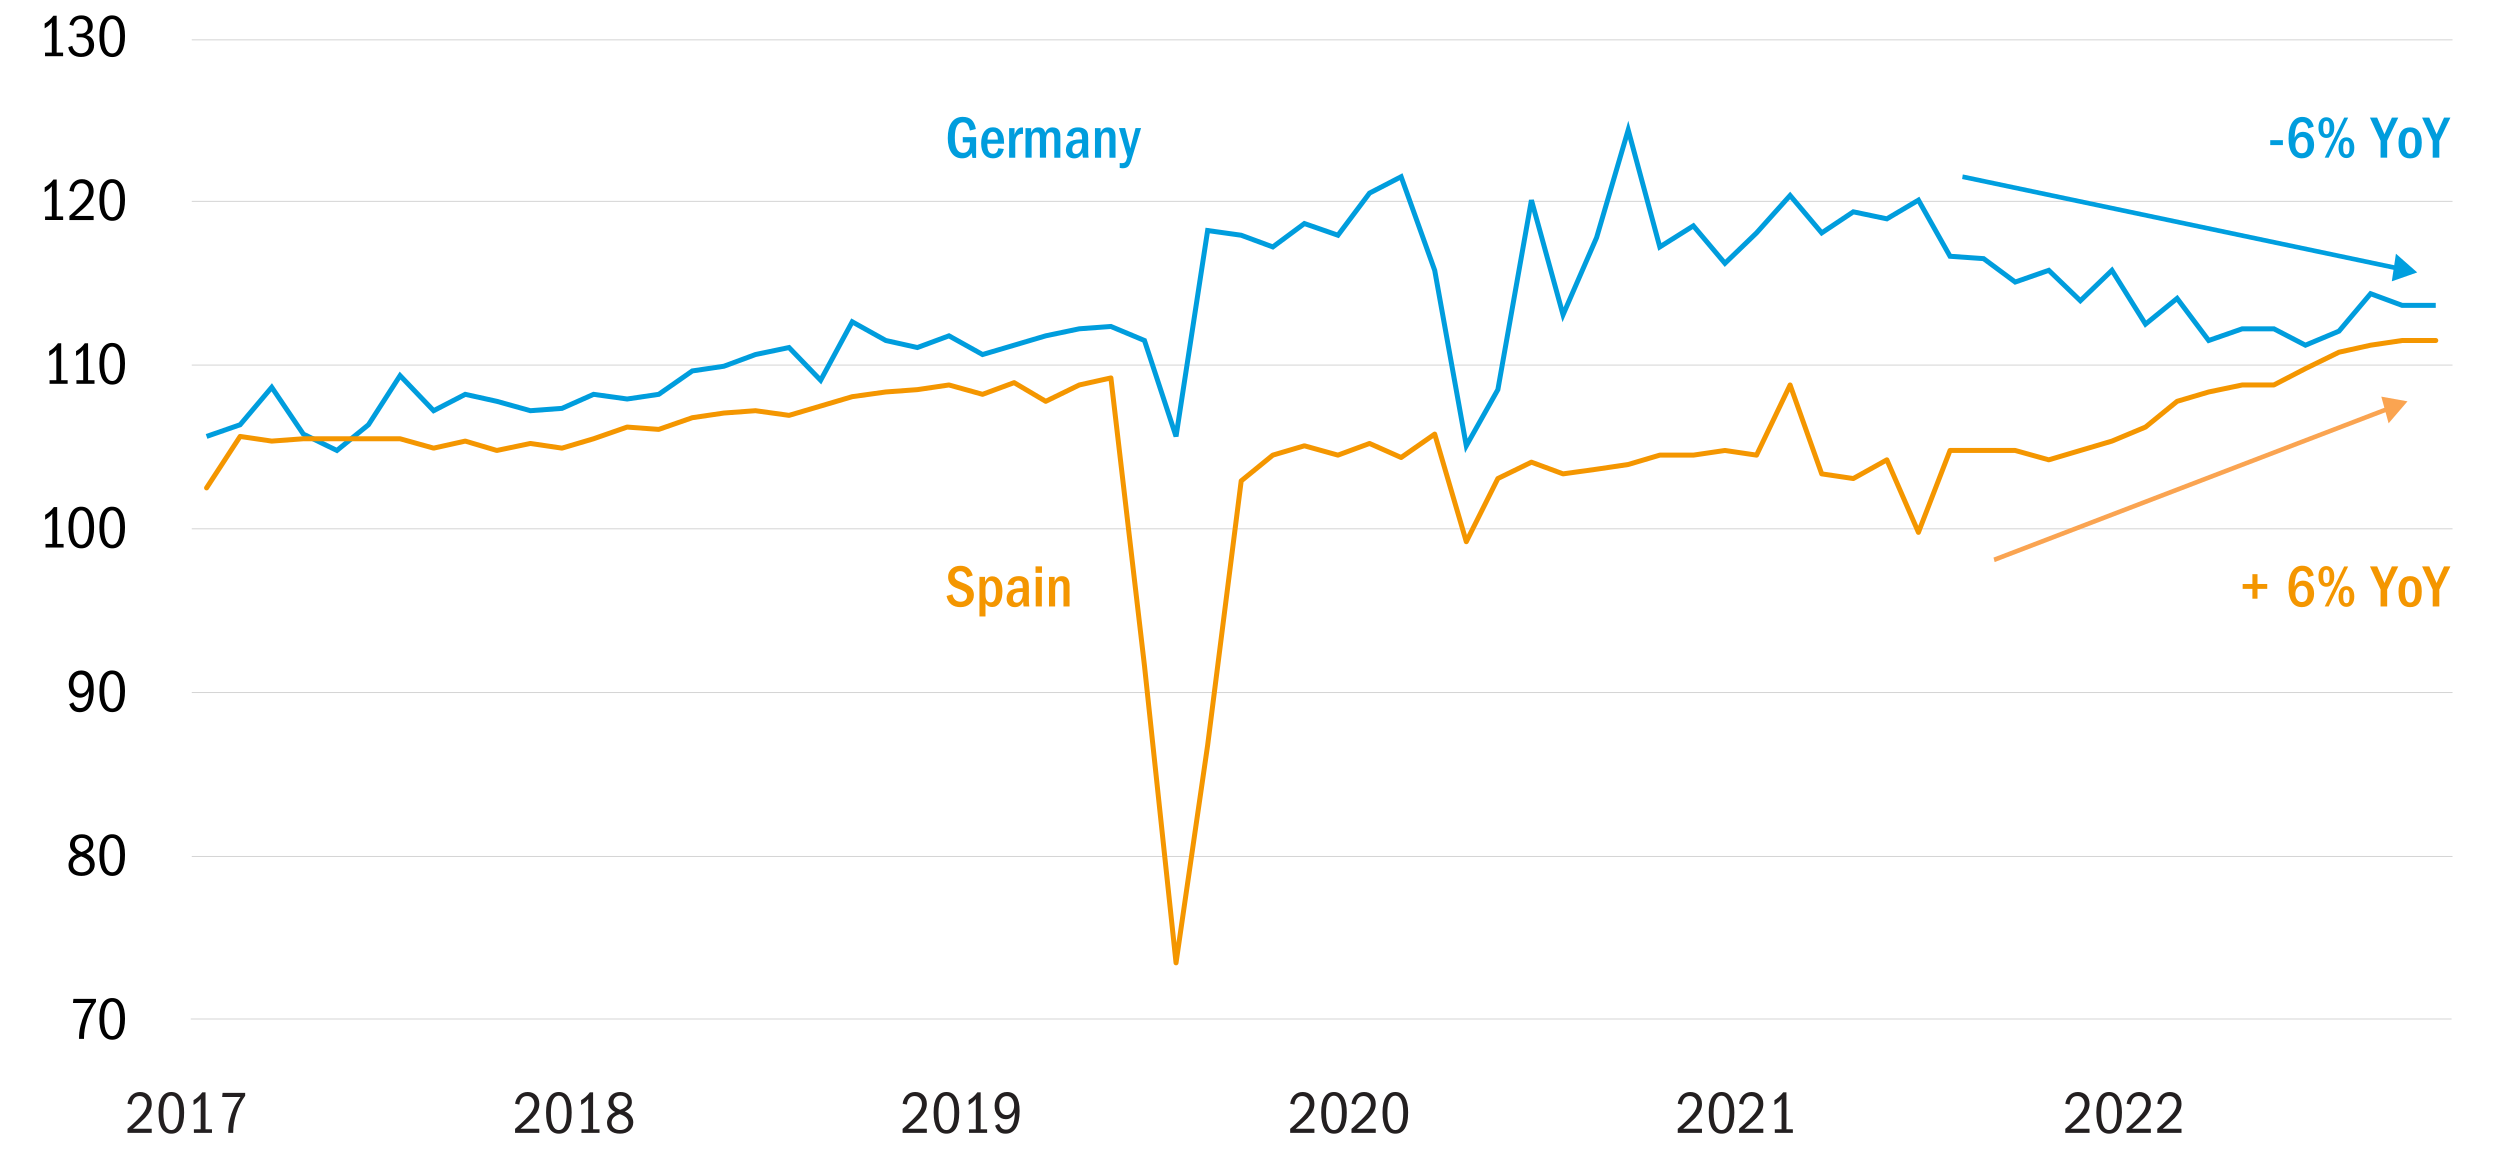 <?xml version="1.0" encoding="UTF-8"?> <svg xmlns="http://www.w3.org/2000/svg" id="Layer_2" width="750" height="351.89" viewBox="0 0 750 351.89"><defs><style>.cls-1,.cls-2,.cls-3,.cls-4,.cls-5,.cls-6{stroke-width:0px;}.cls-7{stroke:#009ddd;}.cls-7,.cls-8{stroke-width:1.5px;}.cls-7,.cls-8,.cls-9{fill:none;}.cls-2{fill:#faa451;}.cls-3{fill:#231f20;}.cls-4{fill:#009ddd;}.cls-5{fill:#f49600;}.cls-6{fill:#009fdf;}.cls-8{stroke:#f49600;stroke-linecap:round;stroke-linejoin:round;}.cls-9{stroke:#ccc;stroke-miterlimit:10;stroke-width:.25px;}</style></defs><path class="cls-9" d="m57.53,11.96h678.23M57.53,60.39h678.23M57.53,109.52h678.23M57.53,158.65h678.23M57.53,207.78h678.23M57.53,256.92h678.23"></path><line class="cls-9" x1="57.23" y1="305.7" x2="735.47" y2="305.7"></line><polyline class="cls-7" points="61.97 130.93 72.04 127.42 81.52 116.19 91 130.23 101.07 135.14 110.54 127.42 120.02 112.68 130.09 123.21 139.57 118.3 149.05 120.4 159.12 123.21 168.59 122.51 178.07 118.3 188.14 119.7 197.62 118.3 207.69 111.28 217.17 109.87 226.64 106.36 236.71 104.26 246.19 114.08 255.67 96.54 265.74 102.15 275.22 104.26 284.69 100.75 294.76 106.36 304.24 103.56 313.72 100.75 323.79 98.64 333.27 97.94 343.34 102.15 352.81 130.93 362.29 69.16 372.36 70.57 381.84 74.08 391.32 67.06 401.38 70.57 410.86 57.93 420.34 53.02 430.41 81.1 439.89 133.74 449.36 116.89 459.43 60.04 468.91 94.43 478.98 71.27 488.46 38.98 497.94 74.08 508.01 67.76 517.48 78.99 526.96 69.87 537.03 58.64 546.51 69.87 555.99 63.55 566.06 65.65 575.53 60.04 585.01 76.88 595.08 77.59 604.56 84.61 614.63 81.1 624.11 90.22 633.58 81.1 643.65 97.24 653.13 89.52 662.61 102.15 672.68 98.64 682.16 98.64 691.63 103.56 701.7 99.34 711.18 88.11 720.66 91.62 730.73 91.62"></polyline><polyline class="cls-8" points="61.97 146.37 72.04 130.93 81.52 132.33 91 131.63 101.07 131.63 110.54 131.63 120.02 131.63 130.09 134.44 139.57 132.33 149.05 135.14 159.12 133.04 168.59 134.44 178.07 131.63 188.14 128.12 197.62 128.82 207.69 125.31 217.17 123.91 226.64 123.21 236.71 124.61 246.19 121.81 255.67 119 265.74 117.59 275.22 116.89 284.69 115.49 294.76 118.3 304.24 114.79 313.72 120.4 323.79 115.49 333.27 113.38 343.34 199.71 352.81 288.85 362.29 223.58 372.36 144.27 381.84 136.54 391.32 133.74 401.38 136.54 410.86 133.04 420.34 137.25 430.41 130.23 439.89 162.51 449.36 143.56 459.43 138.65 468.91 142.16 478.98 140.76 488.46 139.35 497.94 136.54 508.01 136.54 517.48 135.14 526.96 136.54 537.03 115.49 546.51 142.16 555.99 143.56 566.06 137.95 575.53 159.71 585.01 135.14 595.08 135.14 604.56 135.14 614.63 137.95 624.11 135.14 633.58 132.33 643.65 128.12 653.13 120.4 662.61 117.59 672.68 115.49 682.16 115.49 691.63 110.58 701.7 105.66 711.18 103.56 720.66 102.15 730.73 102.15"></polyline><path class="cls-1" d="m23.71,311.66v-.25c0-1.25.16-2.5.47-3.74.31-1.25.69-2.35,1.13-3.32.44-.97,1.13-2.11,2.07-3.45h-5.49l.13-1.24h6.77v.88c-1.13,1.5-2.01,3.24-2.64,5.22-.63,1.98-.95,3.87-.95,5.67v.23h-1.49Z"></path><path class="cls-1" d="m33.67,299.41c1.24,0,2.18.54,2.84,1.61.66,1.07.99,2.59.99,4.55,0,2.1-.33,3.68-.98,4.75-.65,1.07-1.61,1.6-2.85,1.6s-2.23-.54-2.88-1.61c-.65-1.07-.97-2.66-.97-4.76s.33-3.54,1-4.58,1.62-1.56,2.85-1.56Zm-.02,1.1c-.74,0-1.33.42-1.75,1.27-.42.85-.63,2.14-.63,3.9s.21,3,.62,3.86c.41.86,1,1.29,1.77,1.29s1.34-.43,1.75-1.3c.41-.86.62-2.15.62-3.85s-.2-3.02-.61-3.88c-.41-.86-1-1.29-1.78-1.29Z"></path><path class="cls-1" d="m25.89,256.09c.89.4,1.53.87,1.93,1.43.4.56.6,1.18.6,1.86,0,.98-.37,1.8-1.1,2.44-.73.64-1.69.96-2.88.96s-2.18-.29-2.86-.87c-.68-.58-1.03-1.38-1.03-2.38,0-.72.2-1.35.58-1.88s1.01-.99,1.86-1.38c-.7-.36-1.2-.77-1.52-1.23-.32-.46-.48-1-.48-1.61,0-.92.33-1.68.98-2.27s1.52-.88,2.6-.88,1.86.28,2.49.85c.63.56.94,1.3.94,2.2,0,1.25-.71,2.17-2.14,2.77Zm-1.53.83c-.9.31-1.53.67-1.9,1.09-.37.41-.55.9-.55,1.47,0,.66.24,1.19.71,1.6.47.41,1.09.61,1.85.61s1.35-.2,1.81-.58c.46-.39.69-.9.69-1.52s-.2-1.14-.6-1.55-1.07-.78-2.01-1.12Zm.09-1.31c.78-.26,1.36-.58,1.73-.95s.56-.82.56-1.36-.2-1.03-.61-1.39c-.41-.36-.94-.54-1.58-.54-.61,0-1.11.17-1.49.52-.38.35-.58.8-.58,1.37,0,.52.15.97.45,1.36.3.39.81.72,1.53.98Z"></path><path class="cls-1" d="m33.67,250.27c1.24,0,2.18.54,2.84,1.61.66,1.07.99,2.59.99,4.55,0,2.1-.33,3.68-.98,4.75-.65,1.07-1.61,1.6-2.85,1.6s-2.23-.54-2.88-1.61c-.65-1.07-.97-2.66-.97-4.76s.33-3.54,1-4.58c.67-1.04,1.62-1.56,2.85-1.56Zm-.02,1.1c-.74,0-1.33.42-1.75,1.27-.42.85-.63,2.14-.63,3.9s.21,3,.62,3.86c.41.86,1,1.29,1.77,1.29s1.34-.43,1.75-1.3c.41-.86.62-2.15.62-3.85s-.2-3.02-.61-3.88c-.41-.86-1-1.29-1.78-1.29Z"></path><path class="cls-1" d="m22.01,210.7c.18.58.43,1.01.75,1.3.32.29.77.43,1.36.43.79,0,1.41-.4,1.85-1.21.44-.8.69-2.11.76-3.92-.3.68-.67,1.19-1.11,1.51-.44.32-.97.49-1.61.49-.96,0-1.76-.37-2.41-1.12-.65-.74-.97-1.71-.97-2.9s.35-2.22,1.04-2.99c.7-.77,1.59-1.15,2.68-1.15,1.25,0,2.19.47,2.83,1.41.64.94.95,2.37.95,4.28,0,2.22-.36,3.91-1.09,5.08-.73,1.16-1.77,1.75-3.14,1.75-.79,0-1.43-.19-1.93-.58-.49-.38-.89-.99-1.19-1.82l1.22-.56Zm2.29-8.33c-.68,0-1.23.26-1.65.78s-.62,1.23-.62,2.13c0,.85.21,1.53.62,2.03s.96.76,1.63.76,1.18-.27,1.59-.82c.41-.55.62-1.23.62-2.04s-.2-1.51-.6-2.04c-.4-.53-.93-.8-1.59-.8Z"></path><path class="cls-1" d="m33.67,201.14c1.24,0,2.18.54,2.84,1.61.66,1.07.99,2.59.99,4.54,0,2.1-.33,3.68-.98,4.75-.65,1.07-1.61,1.6-2.85,1.6s-2.23-.54-2.88-1.61c-.65-1.07-.97-2.66-.97-4.76s.33-3.54,1-4.58c.67-1.04,1.62-1.56,2.85-1.56Zm-.02,1.1c-.74,0-1.33.42-1.75,1.27-.42.85-.63,2.15-.63,3.9s.21,3,.62,3.86,1,1.29,1.77,1.29,1.34-.43,1.75-1.3c.41-.86.62-2.15.62-3.85s-.2-3.02-.61-3.88-1-1.29-1.78-1.29Z"></path><path class="cls-1" d="m13.66,164.27v-1.08h2.03v-9.07c-.3.38-.62.72-.97,1-.35.28-.74.54-1.17.78v-1.44c.49-.29.94-.61,1.35-.96s.83-.81,1.26-1.38h.99v11.07h1.93v1.08h-5.42Z"></path><path class="cls-1" d="m24.4,152.01c1.24,0,2.18.54,2.84,1.61.66,1.07.99,2.59.99,4.54,0,2.1-.33,3.68-.98,4.75-.65,1.07-1.61,1.6-2.85,1.6s-2.23-.54-2.88-1.61c-.65-1.07-.97-2.66-.97-4.76s.33-3.54,1-4.58c.67-1.04,1.62-1.56,2.85-1.56Zm-.02,1.1c-.74,0-1.33.42-1.75,1.27-.42.85-.63,2.15-.63,3.9s.21,3,.62,3.86,1,1.29,1.77,1.29,1.34-.43,1.75-1.3c.41-.86.62-2.15.62-3.85s-.2-3.02-.61-3.88-1-1.29-1.78-1.29Z"></path><path class="cls-1" d="m33.67,152.01c1.24,0,2.18.54,2.84,1.61.66,1.07.99,2.59.99,4.54,0,2.1-.33,3.68-.98,4.75-.65,1.07-1.61,1.6-2.85,1.6s-2.23-.54-2.88-1.61c-.65-1.07-.97-2.66-.97-4.76s.33-3.54,1-4.58c.67-1.04,1.62-1.56,2.85-1.56Zm-.02,1.1c-.74,0-1.33.42-1.75,1.27-.42.85-.63,2.15-.63,3.9s.21,3,.62,3.86,1,1.29,1.77,1.29,1.34-.43,1.75-1.3c.41-.86.62-2.15.62-3.85s-.2-3.02-.61-3.88-1-1.29-1.78-1.29Z"></path><path class="cls-1" d="m14.87,115.14v-1.08h2.03v-9.07c-.3.38-.62.72-.97,1-.35.28-.74.54-1.17.78v-1.44c.49-.29.94-.61,1.35-.96s.83-.81,1.26-1.38h.99v11.07h1.93v1.08h-5.42Z"></path><path class="cls-1" d="m22.93,115.14v-1.08h2.03v-9.07c-.3.38-.62.72-.97,1-.35.28-.74.54-1.17.78v-1.44c.49-.29.94-.61,1.35-.96s.83-.81,1.26-1.38h.99v11.07h1.93v1.08h-5.42Z"></path><path class="cls-1" d="m33.67,102.88c1.24,0,2.18.54,2.84,1.61.66,1.07.99,2.59.99,4.54,0,2.1-.33,3.68-.98,4.75-.65,1.07-1.61,1.6-2.85,1.6s-2.23-.54-2.88-1.61c-.65-1.07-.97-2.66-.97-4.76s.33-3.54,1-4.58c.67-1.04,1.62-1.56,2.85-1.56Zm-.02,1.1c-.74,0-1.33.42-1.75,1.27-.42.85-.63,2.15-.63,3.9s.21,3,.62,3.86,1,1.29,1.77,1.29,1.34-.43,1.75-1.3c.41-.86.62-2.15.62-3.85s-.2-3.02-.61-3.88-1-1.29-1.78-1.29Z"></path><path class="cls-1" d="m13.52,66.01v-1.08h2.03v-9.07c-.3.38-.62.72-.97,1-.35.28-.74.54-1.17.78v-1.44c.49-.29.94-.61,1.35-.96s.83-.81,1.26-1.38h.99v11.07h1.93v1.08h-5.42Z"></path><path class="cls-1" d="m20.82,66.01v-1.21c2.2-1.91,3.71-3.39,4.55-4.46s1.26-2.04,1.26-2.94c0-.72-.2-1.31-.6-1.75-.4-.45-.94-.68-1.61-.68-.64,0-1.15.21-1.55.62-.4.41-.65,1.06-.77,1.94l-1.28-.27c.18-1.09.61-1.95,1.29-2.57.68-.62,1.51-.94,2.49-.94,1.04,0,1.89.33,2.53.98.64.65.96,1.52.96,2.58,0,.74-.16,1.45-.49,2.11-.32.66-.83,1.36-1.5,2.09s-1.89,1.82-3.63,3.26h5.62v1.24h-7.27Z"></path><path class="cls-1" d="m33.67,53.75c1.24,0,2.18.54,2.84,1.61.66,1.07.99,2.59.99,4.54,0,2.1-.33,3.68-.98,4.75-.65,1.07-1.61,1.6-2.85,1.6s-2.23-.54-2.88-1.61c-.65-1.07-.97-2.66-.97-4.76s.33-3.54,1-4.58c.67-1.04,1.62-1.56,2.85-1.56Zm-.02,1.1c-.74,0-1.33.42-1.75,1.27-.42.85-.63,2.15-.63,3.9s.21,3,.62,3.86,1,1.29,1.77,1.29,1.34-.43,1.75-1.3c.41-.86.62-2.15.62-3.85s-.2-3.02-.61-3.88-1-1.29-1.78-1.29Z"></path><path class="cls-1" d="m13.51,16.87v-1.08h2.03V6.72c-.3.38-.62.72-.97,1-.35.28-.74.54-1.17.78v-1.44c.49-.29.94-.61,1.35-.96s.83-.81,1.26-1.38h.99v11.07h1.93v1.08h-5.42Z"></path><path class="cls-1" d="m22.98,11.19v-1.08h1.24c.67,0,1.19-.19,1.57-.57s.56-.9.56-1.58-.18-1.21-.55-1.63c-.37-.41-.86-.62-1.49-.62s-1.1.17-1.47.5c-.37.33-.65.84-.86,1.54l-1.15-.36c.25-.96.68-1.66,1.29-2.11.61-.44,1.37-.67,2.3-.67,1.04,0,1.87.3,2.48.89.61.59.92,1.38.92,2.37,0,.67-.15,1.21-.44,1.61-.29.4-.8.76-1.5,1.07.79.19,1.38.54,1.77,1.05.39.51.58,1.16.58,1.95,0,1.06-.36,1.91-1.07,2.56-.71.65-1.67.98-2.85.98-1.07,0-1.94-.26-2.61-.79-.67-.53-1.08-1.24-1.22-2.14l1.19-.41c.17.72.49,1.27.95,1.66.47.39,1.02.59,1.66.59.72,0,1.3-.22,1.73-.67.43-.44.65-1.05.65-1.82s-.22-1.35-.67-1.75-1.09-.59-1.94-.59h-1.06Z"></path><path class="cls-1" d="m33.67,4.62c1.24,0,2.18.54,2.84,1.61.66,1.07.99,2.59.99,4.54,0,2.1-.33,3.68-.98,4.75-.65,1.07-1.61,1.6-2.85,1.6s-2.23-.54-2.88-1.61c-.65-1.07-.97-2.66-.97-4.76s.33-3.54,1-4.58c.67-1.04,1.62-1.56,2.85-1.56Zm-.02,1.1c-.74,0-1.33.42-1.75,1.27-.42.85-.63,2.15-.63,3.9s.21,3,.62,3.86,1,1.29,1.77,1.29,1.34-.43,1.75-1.3c.41-.86.62-2.15.62-3.85s-.2-3.02-.61-3.88-1-1.29-1.78-1.29Z"></path><path class="cls-3" d="m38.25,339.86v-1.21c2.2-1.91,3.71-3.39,4.55-4.46.84-1.06,1.26-2.04,1.26-2.94,0-.72-.2-1.31-.6-1.76-.4-.45-.94-.67-1.61-.67-.64,0-1.15.21-1.55.62-.4.41-.65,1.06-.77,1.94l-1.28-.27c.18-1.09.61-1.95,1.29-2.57.68-.62,1.51-.94,2.49-.94,1.04,0,1.89.33,2.53.98.64.65.96,1.52.96,2.58,0,.74-.16,1.45-.49,2.11-.32.66-.83,1.36-1.5,2.09-.68.73-1.89,1.82-3.63,3.26h5.62v1.24h-7.27Z"></path><path class="cls-3" d="m51.41,327.6c1.24,0,2.18.54,2.84,1.61.66,1.07.99,2.59.99,4.55,0,2.1-.33,3.68-.98,4.75-.65,1.07-1.61,1.6-2.85,1.6s-2.23-.54-2.88-1.61c-.65-1.07-.97-2.66-.97-4.76s.33-3.54,1-4.58,1.62-1.56,2.85-1.56Zm-.02,1.1c-.74,0-1.33.42-1.75,1.27-.42.85-.63,2.14-.63,3.9s.21,3,.62,3.86c.41.86,1,1.29,1.77,1.29s1.34-.43,1.75-1.3c.41-.86.62-2.15.62-3.85s-.2-3.02-.61-3.88c-.41-.86-1-1.29-1.78-1.29Z"></path><path class="cls-3" d="m58.17,339.86v-1.08h2.03v-9.07c-.3.38-.62.72-.97,1-.35.28-.74.54-1.17.78v-1.44c.49-.29.94-.61,1.35-.96.41-.35.83-.81,1.26-1.38h.99v11.07h1.93v1.08h-5.42Z"></path><path class="cls-3" d="m68.47,339.86v-.25c0-1.25.16-2.5.47-3.74.31-1.25.69-2.35,1.13-3.32.44-.97,1.13-2.11,2.07-3.45h-5.49l.13-1.24h6.77v.88c-1.13,1.5-2.01,3.24-2.64,5.22-.63,1.98-.95,3.87-.95,5.67v.23h-1.49Z"></path><path class="cls-3" d="m154.52,339.86v-1.21c2.2-1.91,3.71-3.39,4.55-4.46.84-1.06,1.26-2.04,1.26-2.94,0-.72-.2-1.31-.6-1.76-.4-.45-.94-.67-1.61-.67-.64,0-1.15.21-1.55.62-.4.41-.65,1.06-.77,1.94l-1.28-.27c.18-1.09.61-1.95,1.29-2.57.68-.62,1.51-.94,2.49-.94,1.04,0,1.89.33,2.53.98.64.65.96,1.52.96,2.58,0,.74-.16,1.45-.49,2.11-.32.66-.83,1.36-1.5,2.09-.68.73-1.89,1.82-3.63,3.26h5.62v1.24h-7.27Z"></path><path class="cls-3" d="m167.67,327.6c1.24,0,2.18.54,2.84,1.61.66,1.07.99,2.59.99,4.55,0,2.1-.33,3.68-.98,4.75-.65,1.07-1.61,1.6-2.85,1.6s-2.23-.54-2.88-1.61c-.65-1.07-.97-2.66-.97-4.76s.33-3.54,1-4.58,1.62-1.56,2.85-1.56Zm-.02,1.1c-.74,0-1.33.42-1.75,1.27-.42.85-.63,2.14-.63,3.9s.21,3,.62,3.86c.41.86,1,1.29,1.77,1.29s1.34-.43,1.75-1.3c.41-.86.62-2.15.62-3.85s-.2-3.02-.61-3.88c-.41-.86-1-1.29-1.78-1.29Z"></path><path class="cls-3" d="m174.44,339.86v-1.08h2.03v-9.07c-.3.38-.62.72-.97,1-.35.28-.74.54-1.17.78v-1.44c.49-.29.94-.61,1.35-.96.41-.35.83-.81,1.26-1.38h.99v11.07h1.93v1.08h-5.42Z"></path><path class="cls-3" d="m187.45,333.41c.89.4,1.53.87,1.93,1.43.4.56.6,1.18.6,1.86,0,.98-.37,1.8-1.1,2.44-.73.64-1.69.96-2.88.96s-2.18-.29-2.86-.87c-.68-.58-1.03-1.38-1.03-2.38,0-.72.2-1.35.58-1.88s1.01-.99,1.86-1.38c-.7-.36-1.2-.77-1.52-1.23-.32-.46-.48-1-.48-1.61,0-.92.33-1.68.98-2.27s1.52-.88,2.6-.88,1.86.28,2.49.85c.63.56.94,1.3.94,2.2,0,1.25-.71,2.17-2.14,2.77Zm-1.53.83c-.9.31-1.53.67-1.9,1.09-.37.41-.55.9-.55,1.47,0,.66.24,1.19.71,1.6.47.41,1.09.61,1.85.61s1.35-.2,1.81-.58c.46-.39.69-.9.69-1.52s-.2-1.14-.6-1.55-1.07-.78-2.01-1.12Zm.09-1.31c.78-.26,1.36-.58,1.73-.95s.56-.82.56-1.36-.2-1.03-.61-1.39c-.41-.36-.94-.54-1.58-.54-.61,0-1.11.17-1.49.52-.38.35-.58.8-.58,1.37,0,.52.15.97.45,1.36.3.39.81.72,1.53.98Z"></path><path class="cls-3" d="m270.78,339.86v-1.21c2.2-1.91,3.71-3.39,4.55-4.46.84-1.06,1.26-2.04,1.26-2.94,0-.72-.2-1.31-.6-1.76-.4-.45-.94-.67-1.61-.67-.64,0-1.15.21-1.55.62-.4.41-.65,1.06-.77,1.94l-1.28-.27c.18-1.09.61-1.95,1.29-2.57.68-.62,1.51-.94,2.49-.94,1.04,0,1.89.33,2.53.98.64.65.96,1.52.96,2.58,0,.74-.16,1.45-.49,2.11-.32.66-.83,1.36-1.5,2.09-.68.73-1.89,1.82-3.63,3.26h5.62v1.24h-7.27Z"></path><path class="cls-3" d="m283.94,327.6c1.24,0,2.18.54,2.84,1.61.66,1.07.99,2.59.99,4.55,0,2.1-.33,3.68-.98,4.75-.65,1.07-1.61,1.6-2.85,1.6s-2.23-.54-2.88-1.61c-.65-1.07-.97-2.66-.97-4.76s.33-3.54,1-4.58,1.62-1.56,2.85-1.56Zm-.02,1.1c-.74,0-1.33.42-1.75,1.27-.42.85-.63,2.14-.63,3.9s.21,3,.62,3.86c.41.86,1,1.29,1.77,1.29s1.34-.43,1.75-1.3c.41-.86.62-2.15.62-3.85s-.2-3.02-.61-3.88c-.41-.86-1-1.29-1.78-1.29Z"></path><path class="cls-3" d="m290.71,339.86v-1.08h2.03v-9.07c-.3.38-.62.72-.97,1-.35.28-.74.54-1.17.78v-1.44c.49-.29.94-.61,1.35-.96.41-.35.83-.81,1.26-1.38h.99v11.07h1.93v1.08h-5.42Z"></path><path class="cls-3" d="m299.76,337.16c.18.58.43,1.01.75,1.3.32.29.77.43,1.36.43.79,0,1.41-.4,1.85-1.21.44-.8.69-2.11.76-3.92-.3.68-.67,1.19-1.11,1.51-.44.32-.97.49-1.61.49-.96,0-1.76-.37-2.41-1.12-.65-.74-.97-1.71-.97-2.9s.35-2.22,1.04-2.99c.7-.77,1.59-1.15,2.68-1.15,1.25,0,2.19.47,2.83,1.41.64.94.95,2.37.95,4.27,0,2.22-.36,3.91-1.09,5.08-.73,1.16-1.77,1.75-3.14,1.75-.79,0-1.43-.19-1.93-.58s-.89-.99-1.19-1.82l1.22-.56Zm2.29-8.33c-.68,0-1.23.26-1.65.78s-.62,1.23-.62,2.13c0,.85.21,1.53.62,2.03s.96.76,1.63.76,1.18-.27,1.59-.82c.41-.55.62-1.23.62-2.04s-.2-1.51-.6-2.04c-.4-.53-.93-.8-1.59-.8Z"></path><path class="cls-3" d="m387.05,339.86v-1.21c2.2-1.91,3.71-3.39,4.55-4.46.84-1.06,1.26-2.04,1.26-2.94,0-.72-.2-1.31-.6-1.76-.4-.45-.94-.67-1.61-.67-.64,0-1.15.21-1.55.62-.4.41-.65,1.06-.77,1.94l-1.28-.27c.18-1.09.61-1.95,1.29-2.57.68-.62,1.51-.94,2.49-.94,1.04,0,1.89.33,2.53.98.64.65.96,1.52.96,2.58,0,.74-.16,1.45-.49,2.11-.32.66-.83,1.36-1.5,2.09-.68.73-1.89,1.82-3.63,3.26h5.62v1.24h-7.27Z"></path><path class="cls-3" d="m400.21,327.6c1.24,0,2.18.54,2.84,1.61.66,1.07.99,2.59.99,4.55,0,2.1-.33,3.68-.98,4.75-.65,1.07-1.61,1.6-2.85,1.6s-2.23-.54-2.88-1.61c-.65-1.07-.97-2.66-.97-4.76s.33-3.54,1-4.58,1.62-1.56,2.85-1.56Zm-.02,1.1c-.74,0-1.33.42-1.75,1.27-.42.85-.63,2.14-.63,3.9s.21,3,.62,3.86c.41.86,1,1.29,1.77,1.29s1.34-.43,1.75-1.3c.41-.86.62-2.15.62-3.85s-.2-3.02-.61-3.88c-.41-.86-1-1.29-1.78-1.29Z"></path><path class="cls-3" d="m405.45,339.86v-1.21c2.2-1.91,3.71-3.39,4.55-4.46.84-1.06,1.26-2.04,1.26-2.94,0-.72-.2-1.31-.6-1.76-.4-.45-.94-.67-1.61-.67-.64,0-1.15.21-1.55.62-.4.41-.65,1.06-.77,1.94l-1.28-.27c.18-1.09.61-1.95,1.29-2.57.68-.62,1.51-.94,2.49-.94,1.04,0,1.89.33,2.53.98.64.65.96,1.52.96,2.58,0,.74-.16,1.45-.49,2.11-.32.66-.83,1.36-1.5,2.09-.68.73-1.89,1.82-3.63,3.26h5.62v1.24h-7.27Z"></path><path class="cls-3" d="m418.61,327.6c1.24,0,2.18.54,2.84,1.61.66,1.07.99,2.59.99,4.55,0,2.1-.33,3.68-.98,4.75-.65,1.07-1.61,1.6-2.85,1.6s-2.23-.54-2.88-1.61c-.65-1.07-.97-2.66-.97-4.76s.33-3.54,1-4.58,1.62-1.56,2.85-1.56Zm-.02,1.1c-.74,0-1.33.42-1.75,1.27-.42.85-.63,2.14-.63,3.9s.21,3,.62,3.86c.41.86,1,1.29,1.77,1.29s1.34-.43,1.75-1.3c.41-.86.62-2.15.62-3.85s-.2-3.02-.61-3.88c-.41-.86-1-1.29-1.78-1.29Z"></path><path class="cls-3" d="m503.32,339.86v-1.21c2.2-1.91,3.71-3.39,4.55-4.46.84-1.06,1.26-2.04,1.26-2.94,0-.72-.2-1.31-.6-1.76-.4-.45-.94-.67-1.61-.67-.64,0-1.15.21-1.55.62-.4.41-.65,1.06-.77,1.94l-1.28-.27c.18-1.09.61-1.95,1.29-2.57.68-.62,1.51-.94,2.49-.94,1.04,0,1.89.33,2.53.98.64.65.96,1.52.96,2.58,0,.74-.16,1.45-.49,2.11-.32.66-.83,1.36-1.5,2.09-.68.73-1.89,1.82-3.63,3.26h5.62v1.24h-7.27Z"></path><path class="cls-3" d="m516.48,327.6c1.24,0,2.18.54,2.84,1.61.66,1.07.99,2.59.99,4.55,0,2.1-.33,3.68-.98,4.75-.65,1.07-1.61,1.6-2.85,1.6s-2.23-.54-2.88-1.61c-.65-1.07-.97-2.66-.97-4.76s.33-3.54,1-4.58,1.62-1.56,2.85-1.56Zm-.02,1.1c-.74,0-1.33.42-1.75,1.27-.42.85-.63,2.14-.63,3.9s.21,3,.62,3.86c.41.86,1,1.29,1.77,1.29s1.34-.43,1.75-1.3c.41-.86.62-2.15.62-3.85s-.2-3.02-.61-3.88c-.41-.86-1-1.29-1.78-1.29Z"></path><path class="cls-3" d="m521.72,339.86v-1.21c2.2-1.91,3.71-3.39,4.55-4.46.84-1.06,1.26-2.04,1.26-2.94,0-.72-.2-1.31-.6-1.76-.4-.45-.94-.67-1.61-.67-.64,0-1.15.21-1.55.62-.4.41-.65,1.06-.77,1.94l-1.28-.27c.18-1.09.61-1.95,1.29-2.57.68-.62,1.51-.94,2.49-.94,1.04,0,1.89.33,2.53.98.64.65.96,1.52.96,2.58,0,.74-.16,1.45-.49,2.11-.32.66-.83,1.36-1.5,2.09-.68.73-1.89,1.82-3.63,3.26h5.62v1.24h-7.27Z"></path><path class="cls-3" d="m532.44,339.86v-1.08h2.03v-9.07c-.3.38-.62.72-.97,1-.35.28-.74.54-1.17.78v-1.44c.49-.29.94-.61,1.35-.96.41-.35.83-.81,1.26-1.38h.99v11.07h1.93v1.08h-5.42Z"></path><path class="cls-3" d="m619.59,339.86v-1.21c2.2-1.91,3.71-3.39,4.55-4.46.84-1.06,1.26-2.04,1.26-2.94,0-.72-.2-1.31-.6-1.76-.4-.45-.94-.67-1.61-.67-.64,0-1.15.21-1.55.62-.4.41-.65,1.06-.77,1.94l-1.28-.27c.18-1.09.61-1.95,1.29-2.57.68-.62,1.51-.94,2.49-.94,1.04,0,1.89.33,2.53.98.64.65.96,1.52.96,2.58,0,.74-.16,1.45-.49,2.11-.32.66-.83,1.36-1.5,2.09-.68.73-1.89,1.82-3.63,3.26h5.62v1.24h-7.27Z"></path><path class="cls-3" d="m632.75,327.6c1.24,0,2.18.54,2.84,1.61.66,1.07.99,2.59.99,4.55,0,2.1-.33,3.68-.98,4.75-.65,1.07-1.61,1.6-2.85,1.6s-2.23-.54-2.88-1.61c-.65-1.07-.97-2.66-.97-4.76s.33-3.54,1-4.58,1.62-1.56,2.85-1.56Zm-.02,1.1c-.74,0-1.33.42-1.75,1.27-.42.85-.63,2.14-.63,3.9s.21,3,.62,3.86c.41.86,1,1.29,1.77,1.29s1.34-.43,1.75-1.3c.41-.86.62-2.15.62-3.85s-.2-3.02-.61-3.88c-.41-.86-1-1.29-1.78-1.29Z"></path><path class="cls-3" d="m637.98,339.86v-1.21c2.2-1.91,3.71-3.39,4.55-4.46.84-1.06,1.26-2.04,1.26-2.94,0-.72-.2-1.31-.6-1.76-.4-.45-.94-.67-1.61-.67-.64,0-1.15.21-1.55.62-.4.41-.65,1.06-.77,1.94l-1.28-.27c.18-1.09.61-1.95,1.29-2.57.68-.62,1.51-.94,2.49-.94,1.04,0,1.89.33,2.53.98.64.65.96,1.52.96,2.58,0,.74-.16,1.45-.49,2.11-.32.66-.83,1.36-1.5,2.09-.68.73-1.89,1.82-3.63,3.26h5.62v1.24h-7.27Z"></path><path class="cls-3" d="m647.18,339.86v-1.21c2.2-1.91,3.71-3.39,4.55-4.46.84-1.06,1.26-2.04,1.26-2.94,0-.72-.2-1.31-.6-1.76-.4-.45-.94-.67-1.61-.67-.64,0-1.15.21-1.55.62-.4.41-.65,1.06-.77,1.94l-1.28-.27c.18-1.09.61-1.95,1.29-2.57.68-.62,1.51-.94,2.49-.94,1.04,0,1.89.33,2.53.98.64.65.96,1.52.96,2.58,0,.74-.16,1.45-.49,2.11-.32.66-.83,1.36-1.5,2.09-.68.73-1.89,1.82-3.63,3.26h5.62v1.24h-7.27Z"></path><path class="cls-4" d="m291.74,47.38l-.25-1.53c-.31.55-.7.97-1.15,1.24-.46.28-1.03.41-1.73.41-1.33,0-2.38-.54-3.14-1.63-.76-1.09-1.14-2.56-1.14-4.42,0-2.06.39-3.65,1.17-4.74.78-1.1,1.89-1.65,3.33-1.65,1.15,0,2.04.3,2.66.9s1.04,1.52,1.27,2.75l-1.8.45c-.17-.84-.41-1.46-.71-1.86-.31-.4-.77-.6-1.39-.6-.78,0-1.38.37-1.79,1.11-.41.74-.62,1.89-.62,3.46s.2,2.72.61,3.47,1.02,1.12,1.84,1.12c.68,0,1.2-.25,1.55-.75.35-.5.52-1.25.52-2.26v-.14h-2.14v-1.58h4v6.25h-1.06Z"></path><path class="cls-4" d="m296.2,43.14v.13c0,.97.14,1.69.41,2.16.27.47.71.7,1.31.7.43,0,.77-.13,1.02-.38s.43-.68.55-1.28l1.66.23c-.22.95-.6,1.65-1.14,2.11s-1.26.69-2.13.69c-1.12,0-1.98-.39-2.6-1.18s-.93-1.9-.93-3.34.32-2.64.95-3.5c.64-.86,1.5-1.29,2.59-1.29s1.86.4,2.45,1.21c.59.8.88,1.94.88,3.4v.32h-5Zm3.15-1.39c0-.71-.14-1.25-.42-1.63s-.66-.57-1.12-.57c-.43,0-.78.18-1.05.55-.27.37-.44.96-.51,1.79h3.11v-.14Z"></path><path class="cls-4" d="m302.74,47.3v-8.87h1.62v1.98c.48-1.45,1.22-2.18,2.21-2.18.07,0,.13,0,.19,0,.05,0,.1.02.14.03v1.91s-.11,0-.17,0c-.07,0-.14,0-.21,0-.61,0-1.09.22-1.43.66-.34.44-.51,1.07-.51,1.9v4.59h-1.84Z"></path><path class="cls-4" d="m316.29,47.3v-5.98c0-.56-.08-.98-.25-1.24-.17-.26-.44-.4-.83-.4-.5,0-.86.21-1.08.62-.22.41-.32,1.02-.32,1.83v5.17h-1.84v-6.35c0-.4-.09-.7-.26-.93s-.44-.33-.8-.33c-.46,0-.81.17-1.05.5s-.37.89-.37,1.67v5.44h-1.84v-8.87h1.69v1.35c.24-.56.54-.97.89-1.21.35-.24.79-.36,1.3-.36.56,0,1.01.13,1.35.4.34.26.56.68.68,1.26.22-.56.51-.98.87-1.25s.8-.4,1.3-.4c.82,0,1.42.22,1.8.67.38.44.58,1.15.58,2.11v6.32h-1.84Z"></path><path class="cls-4" d="m324.88,47.3c-.05-.17-.08-.38-.1-.64-.02-.26-.03-.54-.03-.84-.31.6-.66,1.03-1.05,1.3-.39.26-.87.4-1.45.4-.76,0-1.36-.23-1.81-.69-.45-.46-.67-1.08-.67-1.86,0-.96.33-1.72.99-2.29s1.78-.85,3.35-.85h.5v-.47c0-.62-.1-1.08-.31-1.37s-.54-.43-1.01-.43c-.79,0-1.27.46-1.44,1.39l-1.76-.23c.13-.79.5-1.41,1.09-1.85.59-.44,1.35-.66,2.26-.66.66,0,1.23.12,1.7.37.47.25.81.57,1.01.98.2.41.3,1,.3,1.76v4.34c0,.35.02.66.04.95.03.28.06.51.1.69h-1.71Zm-.27-4.34s-.09,0-.16,0c-.07,0-.14,0-.22,0-.92,0-1.58.15-1.97.46-.39.31-.58.78-.58,1.43,0,.43.1.76.3.99.2.23.5.34.89.34.49,0,.91-.25,1.24-.76s.5-1.15.5-1.93v-.52Z"></path><path class="cls-4" d="m332.83,47.3v-6.1c0-.52-.08-.9-.22-1.14-.15-.25-.43-.37-.84-.37-.5,0-.87.2-1.1.61-.23.41-.34,1.05-.34,1.93v5.08h-1.84v-8.87h1.69v1.37c.22-.54.5-.94.85-1.2.35-.26.8-.39,1.34-.39.77,0,1.34.23,1.72.7.38.47.57,1.17.57,2.11v6.28h-1.84Z"></path><path class="cls-4" d="m335.91,48.9c.31.04.52.05.63.05.42,0,.72-.08.91-.23.19-.16.33-.37.43-.64.1-.27.21-.63.33-1.07l-2.52-8.59h1.84l1.55,6.08,1.58-6.08h1.66l-2.88,9.45c-.29.97-.61,1.65-.97,2.03-.36.38-.91.58-1.64.58-.28,0-.58-.04-.92-.11v-1.48Z"></path><path class="cls-5" d="m290.17,173.2c-.23-.68-.51-1.16-.85-1.44s-.76-.41-1.28-.41c-.48,0-.87.14-1.18.42-.31.28-.46.65-.46,1.09,0,.38.14.72.42,1,.28.28.83.57,1.66.86s1.51.62,2.08.96c.56.35.97.75,1.22,1.21s.38,1,.38,1.62c0,1.06-.37,1.93-1.12,2.61-.74.68-1.72,1.03-2.92,1.03-1.1,0-2.01-.27-2.72-.82-.71-.55-1.19-1.39-1.44-2.53l1.76-.5c.16.74.44,1.3.86,1.67.42.37.95.55,1.58.55.6,0,1.07-.16,1.42-.47.35-.31.52-.73.52-1.26,0-.58-.25-1.02-.76-1.33-.5-.31-1.21-.63-2.12-.94-.91-.32-1.61-.77-2.08-1.34-.47-.58-.71-1.27-.71-2.07,0-.97.34-1.78,1.02-2.42s1.57-.96,2.67-.96c.94,0,1.72.23,2.34.69s1.08,1.2,1.37,2.2l-1.69.59Z"></path><path class="cls-5" d="m293.83,184.94v-11.88h1.69v1.46c.26-.56.57-.97.91-1.23.34-.26.77-.39,1.29-.39.92,0,1.66.41,2.2,1.22.54.81.81,1.89.81,3.25,0,1.43-.27,2.57-.8,3.44-.53.86-1.29,1.3-2.26,1.3-.42,0-.79-.08-1.11-.23-.32-.16-.62-.44-.91-.85v3.92h-1.82Zm1.82-6.34c0,.68.14,1.21.43,1.57.29.36.67.54,1.13.54.54,0,.94-.26,1.19-.79.25-.53.38-1.36.38-2.48s-.13-1.93-.4-2.43c-.26-.5-.67-.76-1.21-.76-.42,0-.78.22-1.08.67-.3.44-.45.95-.45,1.51v2.18Z"></path><path class="cls-5" d="m307.09,181.93c-.05-.17-.08-.38-.1-.64-.02-.26-.03-.54-.03-.84-.31.6-.66,1.03-1.05,1.3-.39.26-.87.4-1.45.4-.76,0-1.36-.23-1.81-.69-.45-.46-.67-1.08-.67-1.86,0-.96.33-1.72.99-2.29s1.78-.85,3.35-.85h.5v-.47c0-.62-.1-1.08-.31-1.37s-.54-.43-1.01-.43c-.79,0-1.27.46-1.44,1.39l-1.76-.23c.13-.79.5-1.41,1.09-1.85.59-.44,1.35-.66,2.26-.66.66,0,1.23.12,1.7.37.47.25.81.57,1.01.98.2.41.3,1,.3,1.76v4.34c0,.35.02.66.04.95.03.28.06.51.1.69h-1.71Zm-.27-4.34s-.09,0-.16,0c-.07,0-.14,0-.22,0-.92,0-1.58.15-1.97.46-.39.31-.58.78-.58,1.43,0,.43.1.76.3.99.2.23.5.34.89.34.49,0,.91-.25,1.24-.76s.5-1.15.5-1.93v-.52Z"></path><path class="cls-5" d="m310.66,171.85v-1.94h1.93v1.94h-1.93Zm.05,10.08v-8.87h1.84v8.87h-1.84Z"></path><path class="cls-5" d="m319.04,181.93v-6.1c0-.52-.08-.9-.22-1.14-.15-.25-.43-.37-.84-.37-.5,0-.87.2-1.1.61-.23.41-.34,1.05-.34,1.93v5.08h-1.84v-8.87h1.69v1.37c.22-.54.5-.94.85-1.2.35-.26.8-.39,1.34-.39.77,0,1.34.23,1.72.7.38.47.57,1.17.57,2.11v6.28h-1.84Z"></path><path class="cls-4" d="m681.07,43.53v-1.48h3.8v1.48h-3.8Z"></path><path class="cls-4" d="m692.48,38.51c-.14-.64-.37-1.11-.67-1.42s-.69-.47-1.17-.47c-.74,0-1.29.38-1.65,1.12-.35.75-.56,1.95-.6,3.59.28-.6.62-1.05,1.02-1.34.4-.29.92-.44,1.54-.44.94,0,1.72.36,2.34,1.09s.94,1.67.94,2.83-.34,2.19-1.01,2.92c-.67.74-1.57,1.11-2.68,1.11-1.28,0-2.27-.51-2.95-1.53s-1.03-2.48-1.03-4.37c0-2.09.36-3.7,1.09-4.83.73-1.13,1.74-1.7,3.05-1.7.88,0,1.61.24,2.2.72s1,1.21,1.22,2.2l-1.64.52Zm-1.94,2.59c-.58,0-1.04.22-1.4.67-.35.44-.53,1.03-.53,1.76s.18,1.32.53,1.77c.35.45.81.67,1.38.67s1.02-.21,1.32-.62.46-1.02.46-1.83-.15-1.38-.45-1.8c-.3-.42-.74-.63-1.31-.63Z"></path><path class="cls-4" d="m697.92,35.18c.72,0,1.29.27,1.72.82s.64,1.3.64,2.28-.21,1.75-.63,2.29c-.42.55-1,.82-1.73.82s-1.33-.28-1.75-.83c-.42-.55-.63-1.31-.63-2.29s.21-1.72.64-2.27c.43-.55,1.01-.83,1.74-.83Zm-.02,1.1c-.34,0-.58.16-.73.48-.15.32-.22.83-.22,1.52s.07,1.16.22,1.5c.14.34.4.51.76.51.34,0,.58-.16.73-.47.15-.31.22-.83.22-1.55s-.08-1.22-.23-1.53c-.16-.31-.4-.47-.74-.47Zm-.49,11.02l5.85-12.01h1.19l-5.85,12.01h-1.19Zm6.52-6.1c.73,0,1.31.28,1.73.84s.63,1.32.63,2.28-.21,1.73-.64,2.28c-.43.55-1,.82-1.72.82s-1.29-.28-1.72-.83c-.43-.55-.64-1.31-.64-2.27s.21-1.73.64-2.29c.43-.55,1-.83,1.72-.83Zm-.02,1.1c-.35,0-.59.18-.74.54-.14.36-.22.85-.22,1.48,0,.7.08,1.2.23,1.52.16.32.4.48.74.48s.59-.16.74-.48c.14-.32.22-.83.22-1.52s-.08-1.21-.23-1.53c-.16-.32-.4-.49-.74-.49Z"></path><path class="cls-4" d="m714.17,47.3v-5.08l-3.19-6.93h2.16l2.2,4.99,2.23-4.99h1.91l-3.33,6.93v5.08h-1.98Z"></path><path class="cls-4" d="m723.06,38.21c1.12,0,1.97.39,2.57,1.16.6.77.9,1.91.9,3.41,0,1.58-.3,2.77-.89,3.56s-1.47,1.18-2.62,1.18-2-.4-2.59-1.21c-.59-.8-.88-1.96-.88-3.46s.29-2.71.88-3.48c.59-.77,1.46-1.16,2.63-1.16Zm-.04,1.39c-.55,0-.95.28-1.18.85-.23.56-.35,1.37-.35,2.43,0,1.13.13,1.95.38,2.48s.64.78,1.17.78.93-.26,1.18-.77c.25-.52.37-1.35.37-2.5s-.13-1.98-.38-2.49c-.25-.51-.65-.77-1.19-.77Z"></path><path class="cls-4" d="m729.81,47.3v-5.08l-3.19-6.93h2.16l2.2,4.99,2.23-4.99h1.91l-3.33,6.93v5.08h-1.98Z"></path><path class="cls-5" d="m675.72,179.61v-2.95h-2.92v-1.46h2.92v-2.95h1.53v2.95h2.92v1.46h-2.92v2.95h-1.53Z"></path><path class="cls-5" d="m692.48,173.15c-.14-.64-.37-1.11-.67-1.42s-.69-.47-1.17-.47c-.74,0-1.29.38-1.65,1.12-.35.75-.56,1.95-.6,3.59.28-.6.62-1.05,1.02-1.34.4-.29.92-.44,1.54-.44.94,0,1.72.36,2.34,1.09s.94,1.67.94,2.83-.34,2.19-1.01,2.92c-.67.74-1.57,1.11-2.68,1.11-1.28,0-2.27-.51-2.95-1.53s-1.03-2.48-1.03-4.37c0-2.09.36-3.7,1.09-4.83.73-1.13,1.74-1.7,3.05-1.7.88,0,1.61.24,2.2.72s1,1.21,1.22,2.2l-1.64.52Zm-1.94,2.59c-.58,0-1.04.22-1.4.67-.35.44-.53,1.03-.53,1.76s.18,1.32.53,1.77c.35.45.81.67,1.38.67s1.02-.21,1.32-.62.46-1.02.46-1.83-.15-1.38-.45-1.8c-.3-.42-.74-.63-1.31-.63Z"></path><path class="cls-5" d="m697.92,169.82c.72,0,1.29.27,1.72.82s.64,1.3.64,2.28-.21,1.75-.63,2.29c-.42.55-1,.82-1.73.82s-1.33-.28-1.75-.83c-.42-.55-.63-1.31-.63-2.29s.21-1.72.64-2.27c.43-.55,1.01-.83,1.74-.83Zm-.02,1.1c-.34,0-.58.16-.73.48-.15.32-.22.83-.22,1.52s.07,1.16.22,1.5c.14.34.4.51.76.51.34,0,.58-.16.73-.47.15-.31.22-.83.22-1.55s-.08-1.22-.23-1.53c-.16-.31-.4-.47-.74-.47Zm-.49,11.02l5.85-12.01h1.19l-5.85,12.01h-1.19Zm6.52-6.1c.73,0,1.31.28,1.73.84s.63,1.32.63,2.28-.21,1.73-.64,2.28c-.43.55-1,.82-1.72.82s-1.29-.28-1.72-.83c-.43-.55-.64-1.31-.64-2.27s.21-1.73.64-2.29c.43-.55,1-.83,1.72-.83Zm-.02,1.1c-.35,0-.59.18-.74.54-.14.36-.22.85-.22,1.48,0,.7.08,1.2.23,1.52.16.32.4.48.74.48s.59-.16.74-.48c.14-.32.22-.83.22-1.52s-.08-1.21-.23-1.53c-.16-.32-.4-.49-.74-.49Z"></path><path class="cls-5" d="m714.17,181.93v-5.08l-3.19-6.93h2.16l2.2,4.99,2.23-4.99h1.91l-3.33,6.93v5.08h-1.98Z"></path><path class="cls-5" d="m723.06,172.84c1.12,0,1.97.39,2.57,1.16.6.77.9,1.91.9,3.41,0,1.58-.3,2.77-.89,3.56s-1.47,1.18-2.62,1.18-2-.4-2.59-1.21c-.59-.8-.88-1.96-.88-3.46s.29-2.71.88-3.48c.59-.77,1.46-1.16,2.63-1.16Zm-.04,1.39c-.55,0-.95.28-1.18.85-.23.56-.35,1.37-.35,2.43,0,1.13.13,1.95.38,2.48s.64.78,1.17.78.93-.26,1.18-.77c.25-.52.37-1.35.37-2.5s-.13-1.98-.38-2.49c-.25-.51-.65-.77-1.19-.77Z"></path><path class="cls-5" d="m729.81,181.93v-5.08l-3.19-6.93h2.16l2.2,4.99,2.23-4.99h1.91l-3.33,6.93v5.08h-1.98Z"></path><path class="cls-2" d="m716.58,127l5.67-6.6-7.86-1.41,2.19,8.01Zm-118.18,41.62l118.4-45.39-.36-1.34-118.4,45.39.36,1.34Z"></path><path class="cls-6" d="m718.78,76.11l6.38,5.62-7.62,2.67,1.24-8.29Zm-129.94-23.78l130.59,27.48-.21,1.38-130.59-27.48.21-1.38Z"></path></svg> 